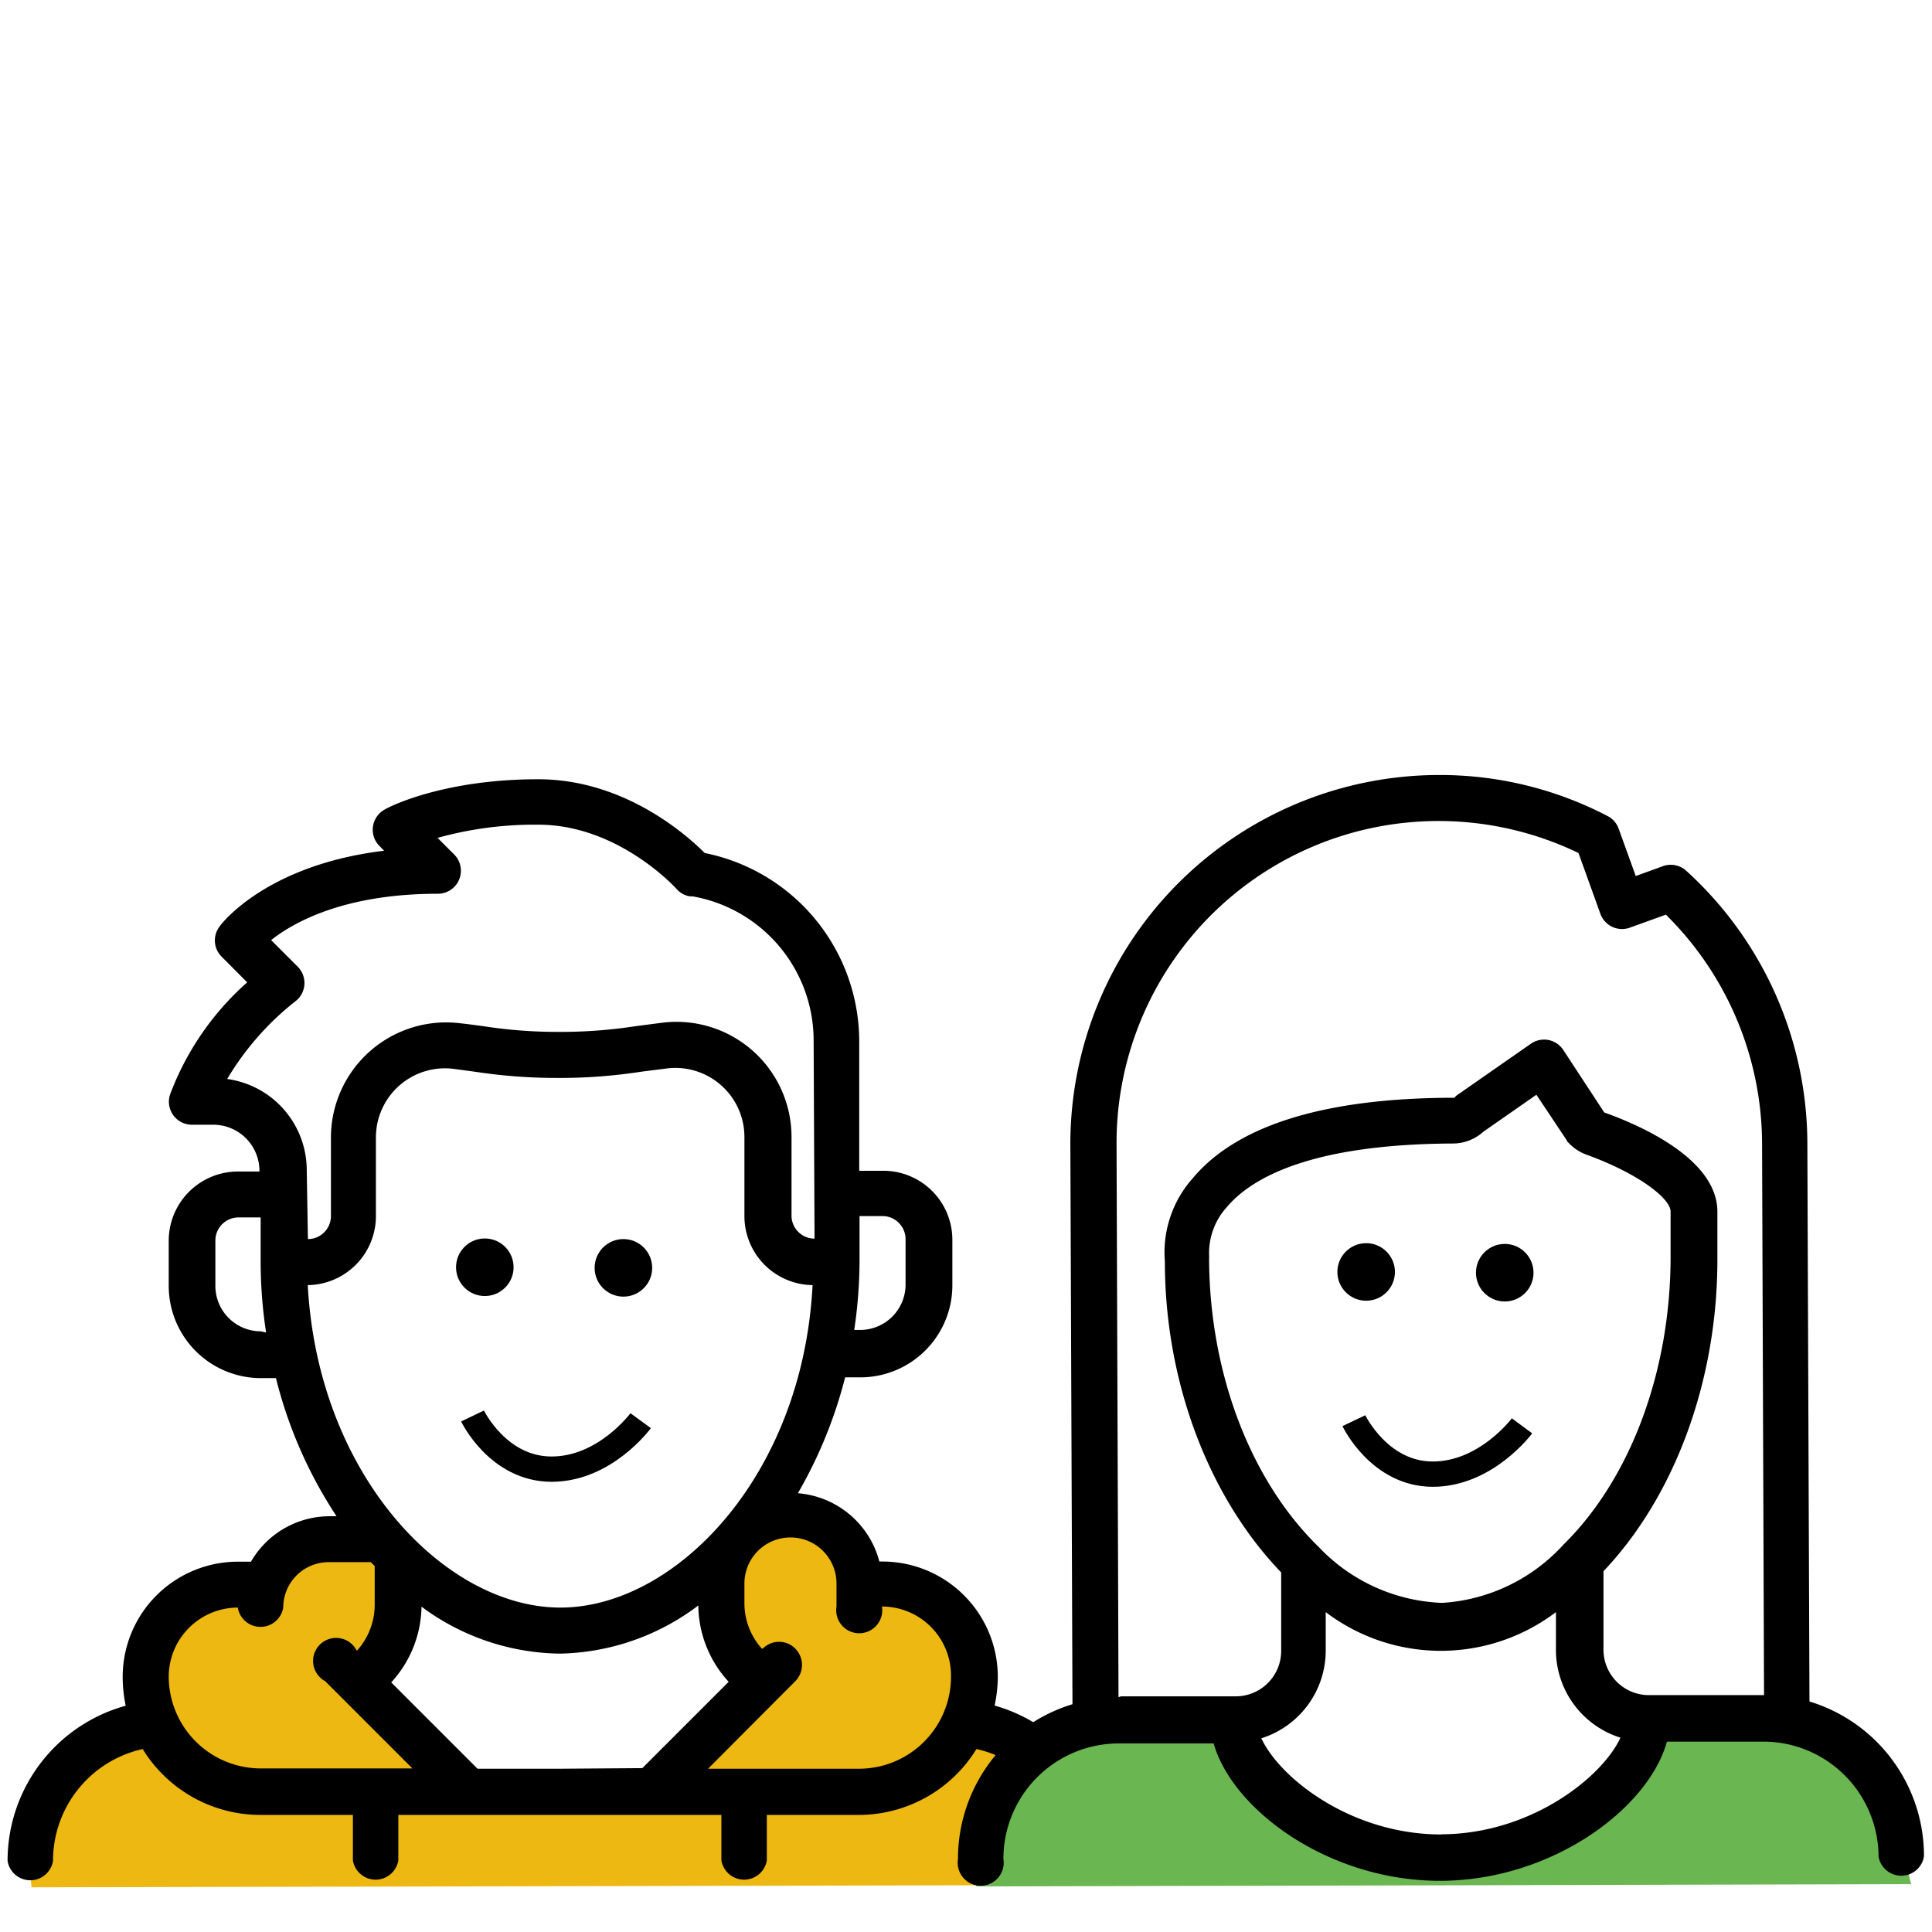 <svg id="_π_ÃæÓ_1" data-name="∑π¿ÃæÓ_1" xmlns="http://www.w3.org/2000/svg" viewBox="0 0 127.56 127.56"><defs><style>.cls-1{fill:#edb811;}.cls-2{fill:none;stroke:#000;stroke-miterlimit:10;stroke-width:1.67px;}.cls-3{fill:#6ab651;}</style></defs><polygon class="cls-1" points="22.31 101.5 18.2 103.18 17.14 106.06 13.49 104.85 10.6 106.22 10.3 111.54 6.19 115.64 1.63 120.97 2.09 124.61 71.42 124.46 71.57 119.6 66.1 114.12 63.97 112.91 64.12 109.41 60.62 105.46 56.67 103.94 54.24 100.14 50.13 100.74 47.55 105.46 50.28 110.93 45.57 116.71 35.08 117.92 28.54 117.01 23.22 111.08 26.11 108.19 26.57 104.24 24.89 101.5 22.31 101.5"/><path d="M65.67,112.61a9.24,9.24,0,0,0,.21-1.91,7.62,7.62,0,0,0-7.61-7.6h-.21a6.06,6.06,0,0,0-5.38-4.51,30,30,0,0,0,3.12-7.65h1a6.08,6.08,0,0,0,6.08-6.08v-3a4.56,4.56,0,0,0-4.56-4.56H56.73l0-8.55a12.7,12.7,0,0,0-10.2-12.43c-1.24-1.24-5.35-4.87-11-4.87-6.4,0-10,1.9-10.13,2A1.52,1.52,0,0,0,25,55.8l.36.37c-7.73.93-10.72,4.78-10.86,5a1.51,1.51,0,0,0,.14,2l1.68,1.69a18.61,18.61,0,0,0-5.09,7.4,1.52,1.52,0,0,0,1.44,2h1.39a3.05,3.05,0,0,1,3.07,3v.09H15.7a4.57,4.57,0,0,0-4.56,4.56v3a6.09,6.09,0,0,0,6.08,6.08h1a29.43,29.43,0,0,0,4,9.12h-.42a6,6,0,0,0-5.23,3H15.7a7.61,7.61,0,0,0-7.6,7.6,9.24,9.24,0,0,0,.2,1.91A10.62,10.62,0,0,0,.5,122.87a1.52,1.52,0,0,0,3,0,7.56,7.56,0,0,1,5.92-7.39,9.13,9.13,0,0,0,7.76,4.35H23.3v3a1.52,1.52,0,0,0,3,0v-3H47.63v3a1.52,1.52,0,0,0,3,0v-3h6.08a9.13,9.13,0,0,0,7.76-4.35,7.57,7.57,0,0,1,5.93,7.39,1.52,1.52,0,0,0,3,0A10.62,10.62,0,0,0,65.67,112.61ZM37,116.78H31.53l-5.7-5.7a7.55,7.55,0,0,0,2-5A15.6,15.6,0,0,0,37,109.18,15.62,15.62,0,0,0,46.11,106v.1s0,.06,0,.09a7.54,7.54,0,0,0,2,4.85l-5.7,5.7ZM53.65,84.85C53,97.47,44.59,106.14,37,106.14S21,97.47,20.32,84.85a4.56,4.56,0,0,0,4.5-4.56V75.1a4.56,4.56,0,0,1,5.12-4.53l1.48.2a35.48,35.48,0,0,0,5.29.4,35.07,35.07,0,0,0,5.62-.41l1.73-.22a4.56,4.56,0,0,1,5.09,4.53v5.22A4.56,4.56,0,0,0,53.65,84.85Zm3.1-4.56h1.52a1.53,1.53,0,0,1,1.52,1.52v3a3,3,0,0,1-3,3H56.4a31.42,31.42,0,0,0,.35-4.57h0v-3ZM15,71.24a18.65,18.65,0,0,1,4.49-5.12,1.52,1.52,0,0,0,.17-2.29l-1.76-1.76c1.49-1.18,4.84-3.06,11-3.06a1.52,1.52,0,0,0,1.08-2.6l-1.09-1.09a23.9,23.9,0,0,1,6.66-.87c5.28,0,9.07,4.19,9.12,4.24a1.47,1.47,0,0,0,.87.49l.18,0a9.67,9.67,0,0,1,8,9.51l.06,13.09a1.52,1.52,0,0,1-1.52-1.52V75.07a7.6,7.6,0,0,0-8.5-7.55l-1.77.23a32.5,32.5,0,0,1-5.21.38,31.66,31.66,0,0,1-4.89-.38c-.46-.06-.95-.13-1.51-.19a7.61,7.61,0,0,0-8.53,7.54v5.19a1.52,1.52,0,0,1-1.52,1.52h0l-.08-4.73A6.08,6.08,0,0,0,15,71.24ZM17.22,87.9a3,3,0,0,1-3-3v-3a1.53,1.53,0,0,1,1.52-1.52h1.47l0,3.07h0a30.87,30.87,0,0,0,.36,4.53Zm-6.08,22.8a4.57,4.57,0,0,1,4.56-4.56,1.52,1.52,0,0,0,3,0,3,3,0,0,1,3-3h2.78c.09.09.18.17.26.26v2.56a4.53,4.53,0,0,1-1.15,3l-.05,0A1.52,1.52,0,1,0,21.47,111l5.76,5.76h-10A6.08,6.08,0,0,1,11.14,110.7Zm45.61,6.08h-10L52.51,111a1.53,1.53,0,0,0,0-2.15,1.51,1.51,0,0,0-2.15,0l-.06,0a4.49,4.49,0,0,1-1.15-3v-1.3a3,3,0,1,1,6.08,0v1.52a1.52,1.52,0,1,0,3,0,4.56,4.56,0,0,1,4.56,4.56A6.08,6.08,0,0,1,56.75,116.78Z"/><circle cx="32.01" cy="83.67" r="1.9"/><circle cx="41.16" cy="83.71" r="1.9"/><path class="cls-2" d="M31.2,93.49S32.88,97,36.42,97s5.88-3.2,5.88-3.2"/><polygon class="cls-3" points="64.66 121.51 64.45 124.55 126.18 124.4 124.82 118.77 120.99 113.65 108.24 113.3 105.51 118.92 96.08 121.96 90.45 121.96 83.61 117.4 80.88 113.6 73.12 113.6 66.58 115.77 64.66 121.51"/><path d="M119.47,112.34l-.14-36.94a24.39,24.39,0,0,0-8-17.91,1.52,1.52,0,0,0-1.54-.3l-1.79.65-1.13-3.13a1.49,1.49,0,0,0-.73-.83,23.9,23.9,0,0,0-11.23-2.71A24.36,24.36,0,0,0,70.67,75.58l.14,36.94a10.67,10.67,0,0,0-7.56,10.22,1.52,1.52,0,1,0,3,0,7.62,7.62,0,0,1,7.58-7.63l6.3,0c1.26,4.42,7.66,9.1,15,9.07s13.7-4.76,14.93-9.19l6.34,0a7.61,7.61,0,0,1,7.63,7.58,1.52,1.52,0,0,0,3,0A10.66,10.66,0,0,0,119.47,112.34Zm-45.62-.28-.13-36.49a21.26,21.26,0,0,1,30.5-19.25l1.44,4a1.52,1.52,0,0,0,2,.91l2.33-.84a21.33,21.33,0,0,1,6.35,15.05l.13,36.48-7.6,0a3,3,0,0,1-3-3v-5.18c4.74-5,7.55-12.66,7.52-20.7V80c0-3.35-4.72-5.57-7.47-6.55l-2.7-4.12a1.52,1.52,0,0,0-2.14-.42l-4.88,3.4a.69.69,0,0,0-.17.17c-8.53,0-14.33,1.81-17.25,5.28a7.37,7.37,0,0,0-1.87,5.52c0,8,2.92,15.59,7.68,20.54l0,5.18a3,3,0,0,1-3,3l-7.58,0Zm13.2-9.94c-4.49-4.38-7.19-11.47-7.22-19a2,2,0,0,0,0-.25A4.52,4.52,0,0,1,81,79.7c1.6-1.9,5.48-4.16,14.94-4.2a3,3,0,0,0,2-.78l3.5-2.44,2,3c0,.07.09.13.15.2a3,3,0,0,0,1.14.75c3.48,1.26,5.57,2.91,5.57,3.76v3c0,7.5-2.62,14.62-7.08,19a11.81,11.81,0,0,1-8,3.84A11.82,11.82,0,0,1,87.05,102.12Zm8.11,19c-5.93,0-10.65-3.7-11.88-6.35A6.07,6.07,0,0,0,87.53,109v-2.56a12.58,12.58,0,0,0,15.2,0v2.55a6.08,6.08,0,0,0,4.26,5.74C105.8,117.32,101.1,121.09,95.16,121.11Z"/><circle cx="90.2" cy="83.98" r="1.9"/><circle cx="99.35" cy="84.03" r="1.9"/><path class="cls-2" d="M89.39,93.8s1.68,3.53,5.21,3.53,5.89-3.19,5.89-3.19"/></svg>